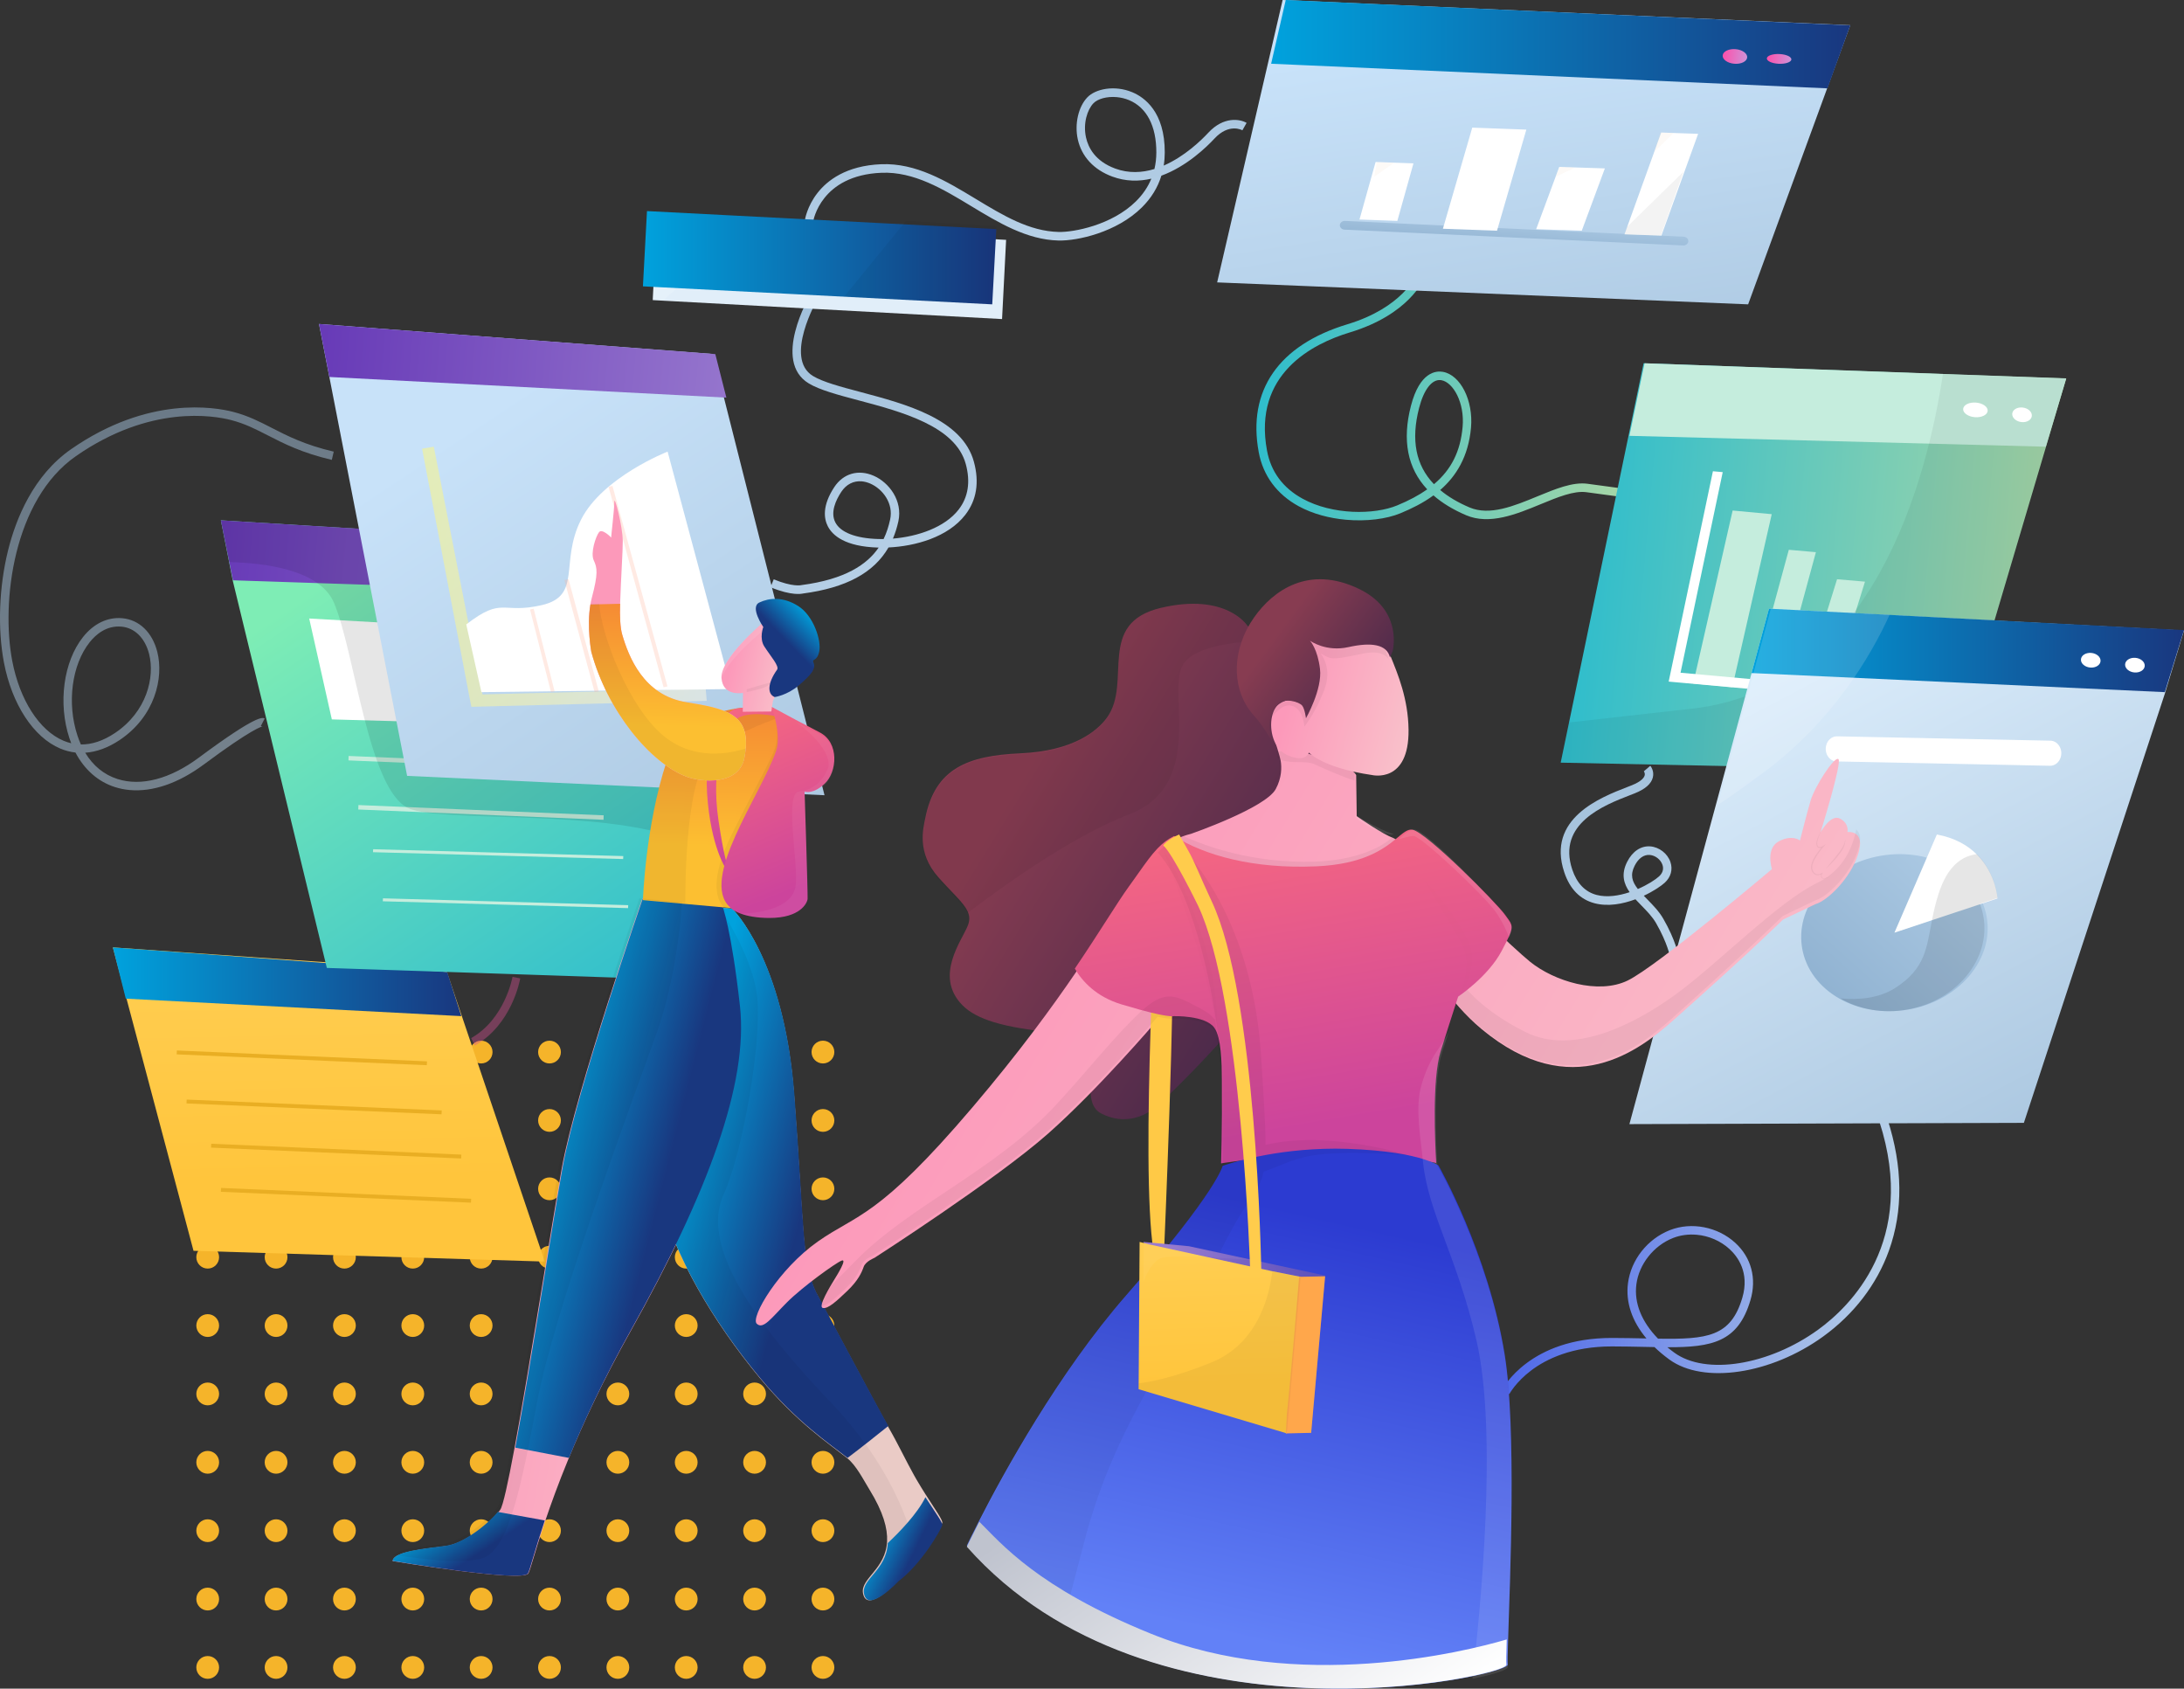 <svg width="445" height="344" viewBox="0 0 445 344" fill="none" xmlns="http://www.w3.org/2000/svg">
<rect x="0" y="0" width="445" height="344" fill="#333333" stroke="none"/>
<circle cx="42.321" cy="214.321" r="2.321" fill="#F5B42A"/>
<circle cx="56.25" cy="214.321" r="2.321" fill="#F5B42A"/>
<circle cx="70.179" cy="214.321" r="2.321" fill="#F5B42A"/>
<circle cx="84.108" cy="214.321" r="2.321" fill="#F5B42A"/>
<circle cx="98.035" cy="214.321" r="2.321" fill="#F5B42A"/>
<circle cx="111.964" cy="214.321" r="2.321" fill="#F5B42A"/>
<circle cx="125.893" cy="214.321" r="2.321" fill="#F5B42A"/>
<circle cx="139.821" cy="214.321" r="2.321" fill="#F5B42A"/>
<circle cx="153.75" cy="214.321" r="2.321" fill="#F5B42A"/>
<circle cx="167.679" cy="214.321" r="2.321" fill="#F5B42A"/>
<circle cx="42.321" cy="228.25" r="2.321" fill="#F5B42A"/>
<circle cx="56.25" cy="228.25" r="2.321" fill="#F5B42A"/>
<circle cx="70.179" cy="228.25" r="2.321" fill="#F5B42A"/>
<circle cx="84.108" cy="228.25" r="2.321" fill="#F5B42A"/>
<circle cx="98.035" cy="228.25" r="2.321" fill="#F5B42A"/>
<circle cx="111.964" cy="228.25" r="2.321" fill="#F5B42A"/>
<circle cx="125.893" cy="228.25" r="2.321" fill="#F5B42A"/>
<circle cx="139.821" cy="228.25" r="2.321" fill="#F5B42A"/>
<circle cx="153.75" cy="228.25" r="2.321" fill="#F5B42A"/>
<circle cx="167.679" cy="228.25" r="2.321" fill="#F5B42A"/>
<circle cx="42.321" cy="242.179" r="2.321" fill="#F5B42A"/>
<circle cx="56.25" cy="242.179" r="2.321" fill="#F5B42A"/>
<circle cx="70.179" cy="242.179" r="2.321" fill="#F5B42A"/>
<circle cx="84.108" cy="242.179" r="2.321" fill="#F5B42A"/>
<circle cx="98.035" cy="242.179" r="2.321" fill="#F5B42A"/>
<circle cx="111.964" cy="242.179" r="2.321" fill="#F5B42A"/>
<circle cx="125.893" cy="242.179" r="2.321" fill="#F5B42A"/>
<circle cx="139.821" cy="242.179" r="2.321" fill="#F5B42A"/>
<circle cx="153.75" cy="242.179" r="2.321" fill="#F5B42A"/>
<circle cx="167.679" cy="242.179" r="2.321" fill="#F5B42A"/>
<circle cx="42.321" cy="256.107" r="2.321" fill="#F5B42A"/>
<circle cx="56.25" cy="256.107" r="2.321" fill="#F5B42A"/>
<circle cx="70.179" cy="256.107" r="2.321" fill="#F5B42A"/>
<circle cx="84.108" cy="256.107" r="2.321" fill="#F5B42A"/>
<circle cx="98.035" cy="256.107" r="2.321" fill="#F5B42A"/>
<circle cx="111.964" cy="256.107" r="2.321" fill="#F5B42A"/>
<circle cx="125.893" cy="256.107" r="2.321" fill="#F5B42A"/>
<circle cx="139.821" cy="256.107" r="2.321" fill="#F5B42A"/>
<circle cx="153.75" cy="256.107" r="2.321" fill="#F5B42A"/>
<circle cx="167.679" cy="256.107" r="2.321" fill="#F5B42A"/>
<circle cx="42.321" cy="270.036" r="2.321" fill="#F5B42A"/>
<circle cx="56.25" cy="270.036" r="2.321" fill="#F5B42A"/>
<circle cx="70.179" cy="270.036" r="2.321" fill="#F5B42A"/>
<circle cx="84.108" cy="270.036" r="2.321" fill="#F5B42A"/>
<circle cx="98.035" cy="270.036" r="2.321" fill="#F5B42A"/>
<circle cx="111.964" cy="270.036" r="2.321" fill="#F5B42A"/>
<circle cx="125.893" cy="270.036" r="2.321" fill="#F5B42A"/>
<circle cx="139.821" cy="270.036" r="2.321" fill="#F5B42A"/>
<circle cx="153.75" cy="270.036" r="2.321" fill="#F5B42A"/>
<circle cx="167.679" cy="270.036" r="2.321" fill="#F5B42A"/>
<circle cx="42.321" cy="283.964" r="2.321" fill="#F5B42A"/>
<circle cx="56.25" cy="283.964" r="2.321" fill="#F5B42A"/>
<circle cx="70.179" cy="283.964" r="2.321" fill="#F5B42A"/>
<circle cx="84.108" cy="283.964" r="2.321" fill="#F5B42A"/>
<circle cx="98.035" cy="283.964" r="2.321" fill="#F5B42A"/>
<circle cx="111.964" cy="283.964" r="2.321" fill="#F5B42A"/>
<circle cx="125.893" cy="283.964" r="2.321" fill="#F5B42A"/>
<circle cx="139.821" cy="283.964" r="2.321" fill="#F5B42A"/>
<circle cx="153.75" cy="283.964" r="2.321" fill="#F5B42A"/>
<circle cx="167.679" cy="283.964" r="2.321" fill="#F5B42A"/>
<circle cx="42.321" cy="297.893" r="2.321" fill="#F5B42A"/>
<circle cx="56.25" cy="297.893" r="2.321" fill="#F5B42A"/>
<circle cx="70.179" cy="297.893" r="2.321" fill="#F5B42A"/>
<circle cx="84.108" cy="297.893" r="2.321" fill="#F5B42A"/>
<circle cx="98.035" cy="297.893" r="2.321" fill="#F5B42A"/>
<circle cx="111.964" cy="297.893" r="2.321" fill="#F5B42A"/>
<circle cx="125.893" cy="297.893" r="2.321" fill="#F5B42A"/>
<circle cx="139.821" cy="297.893" r="2.321" fill="#F5B42A"/>
<circle cx="153.75" cy="297.893" r="2.321" fill="#F5B42A"/>
<circle cx="167.679" cy="297.893" r="2.321" fill="#F5B42A"/>
<circle cx="42.321" cy="311.821" r="2.321" fill="#F5B42A"/>
<circle cx="56.25" cy="311.821" r="2.321" fill="#F5B42A"/>
<circle cx="70.179" cy="311.821" r="2.321" fill="#F5B42A"/>
<circle cx="84.108" cy="311.821" r="2.321" fill="#F5B42A"/>
<circle cx="98.035" cy="311.821" r="2.321" fill="#F5B42A"/>
<circle cx="111.964" cy="311.821" r="2.321" fill="#F5B42A"/>
<circle cx="125.893" cy="311.821" r="2.321" fill="#F5B42A"/>
<circle cx="139.821" cy="311.821" r="2.321" fill="#F5B42A"/>
<circle cx="153.75" cy="311.821" r="2.321" fill="#F5B42A"/>
<circle cx="167.679" cy="311.821" r="2.321" fill="#F5B42A"/>
<circle cx="42.321" cy="325.75" r="2.321" fill="#F5B42A"/>
<circle cx="56.25" cy="325.75" r="2.321" fill="#F5B42A"/>
<circle cx="70.179" cy="325.75" r="2.321" fill="#F5B42A"/>
<circle cx="84.108" cy="325.75" r="2.321" fill="#F5B42A"/>
<circle cx="98.035" cy="325.75" r="2.321" fill="#F5B42A"/>
<circle cx="111.964" cy="325.75" r="2.321" fill="#F5B42A"/>
<circle cx="125.893" cy="325.75" r="2.321" fill="#F5B42A"/>
<circle cx="139.821" cy="325.75" r="2.321" fill="#F5B42A"/>
<circle cx="153.75" cy="325.75" r="2.321" fill="#F5B42A"/>
<circle cx="167.679" cy="325.75" r="2.321" fill="#F5B42A"/>
<circle cx="42.321" cy="339.679" r="2.321" fill="#F5B42A"/>
<circle cx="56.25" cy="339.679" r="2.321" fill="#F5B42A"/>
<circle cx="70.179" cy="339.679" r="2.321" fill="#F5B42A"/>
<circle cx="84.108" cy="339.679" r="2.321" fill="#F5B42A"/>
<circle cx="98.035" cy="339.679" r="2.321" fill="#F5B42A"/>
<circle cx="111.964" cy="339.679" r="2.321" fill="#F5B42A"/>
<circle cx="125.893" cy="339.679" r="2.321" fill="#F5B42A"/>
<circle cx="139.821" cy="339.679" r="2.321" fill="#F5B42A"/>
<circle cx="153.75" cy="339.679" r="2.321" fill="#F5B42A"/>
<circle cx="167.679" cy="339.679" r="2.321" fill="#F5B42A"/>
<path d="M165.698 45.092L164 44.837C164.016 44.724 164.426 42.049 166.569 39.305C168.529 36.796 172.371 33.745 179.547 33.453C186.653 33.165 192.823 36.897 198.791 40.506C204.408 43.903 209.714 47.112 215.726 47.254C218.729 47.325 226.524 45.892 231.457 41.013C232.851 39.634 233.897 38.092 234.59 36.397C232.074 36.982 229.368 36.987 226.617 35.966C222.874 34.578 220.385 31.892 219.608 28.405C218.909 25.267 219.716 21.733 221.57 19.812C223.205 18.119 227.07 17.274 230.71 18.79C233.191 19.823 237.35 22.792 237.325 31.064C237.323 31.98 237.252 32.869 237.113 33.731C241.416 31.862 244.833 28.509 246.201 27.035C249.334 23.659 252.673 24.248 254 25.032L253.144 26.542C253.034 26.48 250.403 25.048 247.451 28.23C245.88 29.923 241.792 33.91 236.638 35.786C235.899 38.202 234.568 40.369 232.655 42.261C227.522 47.338 219.523 49.087 215.687 48.997C209.221 48.844 203.473 45.367 197.912 42.003C192.16 38.524 186.211 34.927 179.616 35.195C167.208 35.699 165.712 44.998 165.698 45.092ZM227.549 19.786C225.524 19.602 223.659 20.14 222.796 21.033C221.556 22.317 220.638 25.129 221.282 28.02C221.738 30.065 223.136 32.819 227.206 34.329C229.966 35.353 232.704 35.194 235.221 34.43C235.475 33.358 235.605 32.233 235.608 31.059C235.624 25.684 233.653 21.9 230.058 20.402C229.234 20.059 228.378 19.862 227.549 19.786Z" fill="url(#paint0_linear)"/>
<path d="M161.864 120.964C160.774 120.864 159.173 120.531 157 119.631L157.649 118.018C161.478 119.603 163.206 119.213 163.223 119.209L163.328 119.188C172.243 118.015 176.688 114.976 179.029 111.551C178.985 111.55 178.941 111.549 178.896 111.548C172.167 111.347 169.62 109.071 168.667 107.196C167.887 105.662 167.484 103.037 169.986 99.236C171.819 96.451 174.891 95.561 178.003 96.913C181.138 98.274 183.971 101.995 183.045 106.209C182.769 107.463 182.401 108.633 181.936 109.722C186.999 109.3 192.511 107.448 195.33 103.803C197.279 101.282 197.768 98.164 196.782 94.535C194.683 86.806 183.718 83.891 174.907 81.549C170.672 80.423 167.014 79.451 164.774 78.097C157.307 73.582 164.792 60.553 165.114 60L166.592 60.888C166.522 61.008 159.649 72.97 165.652 76.6C167.684 77.828 171.233 78.771 175.342 79.863C184.579 82.319 196.075 85.374 198.437 94.072C199.576 98.263 198.985 101.899 196.681 104.879C193.146 109.449 186.467 111.272 181.034 111.527C178.023 116.726 172.348 119.75 163.595 120.91C163.384 120.958 162.821 121.051 161.864 120.964ZM175.606 98.059C173.934 97.906 172.436 98.65 171.413 100.204C170.289 101.912 169.164 104.373 170.192 106.397C171.24 108.459 174.351 109.67 178.946 109.806C179.304 109.816 179.667 109.819 180.035 109.815C180.683 108.48 181.085 107.124 181.369 105.83C182.094 102.533 179.827 99.601 177.328 98.515C176.742 98.261 176.164 98.11 175.606 98.059Z" fill="url(#paint1_linear)"/>
<path d="M274.22 105.878C270.884 105.575 267.481 104.699 264.59 103.115C260.168 100.693 257.361 96.894 256.474 92.129C254.128 79.54 260.547 70.281 274.547 66.056C285.767 62.671 288.569 56.066 288.595 56L290.189 56.648C290.069 56.949 287.115 64.072 275.04 67.716C267.485 69.996 255.246 76.157 258.162 91.81C258.963 96.106 261.401 99.397 265.41 101.593C271.494 104.926 279.99 104.903 284.689 102.957C287.072 101.97 289.101 100.892 290.804 99.69C286.786 95.395 285.668 89.703 287.483 82.678C289.284 75.709 292.63 75.51 293.984 75.746C297.589 76.379 300.218 81.588 299.725 87.12C299.193 93.074 296.663 97.039 293.447 99.826C295.05 101.177 297.034 102.354 299.401 103.366C303.526 105.127 308.464 103.091 313.24 101.121C316.952 99.591 320.46 98.142 323.466 98.551L330 99.434L329.772 101.151L323.239 100.268C320.682 99.921 317.384 101.284 313.89 102.725C309.027 104.731 303.513 107.004 298.731 104.961C296.077 103.827 293.858 102.478 292.076 100.917C289.923 102.494 287.566 103.638 285.342 104.559C282.516 105.73 278.421 106.259 274.22 105.878ZM293.51 77.429C291.735 77.268 290.113 79.371 289.146 83.115C287.465 89.619 288.455 94.753 292.175 98.637C295.751 95.638 297.574 91.895 298.014 86.965C298.454 82.032 296.093 77.875 293.689 77.453C293.629 77.442 293.57 77.435 293.51 77.429Z" fill="url(#paint2_linear)"/>
<path d="M340.309 195C340.304 194.974 339.796 192.162 337.43 188.054C336.672 186.736 335.537 185.579 334.44 184.46C334.032 184.043 333.621 183.624 333.23 183.195C330.651 184.159 327.642 184.728 324.893 184.004C321.942 183.225 319.869 181.106 318.73 177.703C315.059 166.733 326.154 162.432 331.486 160.364C331.84 160.227 332.171 160.099 332.472 159.978C334.516 159.162 334.999 158.37 335.105 157.971C335.23 157.504 334.952 157.138 334.94 157.123L336.255 156C336.342 156.104 337.099 157.056 336.775 158.376C336.457 159.671 335.22 160.758 333.099 161.606C332.793 161.728 332.457 161.858 332.097 161.998C326.897 164.014 317.218 167.767 320.354 177.139C321.295 179.95 322.967 181.69 325.323 182.311C327.428 182.866 329.856 182.484 332.047 181.749C330.836 180.026 330.263 178.078 331.545 175.557C332.632 173.42 334.35 172.277 336.258 172.42C338.072 172.564 339.77 173.87 340.359 175.613C340.872 177.135 340.452 178.669 339.204 179.819C338.5 180.468 336.932 181.542 334.932 182.478C335.161 182.719 335.402 182.967 335.655 183.225C336.828 184.422 338.041 185.66 338.91 187.169C341.45 191.579 341.979 194.577 342 194.702L340.309 195ZM336.175 174.167C336.16 174.166 336.146 174.165 336.132 174.163C334.924 174.073 333.836 174.853 333.069 176.361C332.122 178.222 332.519 179.567 333.723 181.104C335.695 180.25 337.307 179.21 338.053 178.522C338.981 177.666 338.937 176.777 338.736 176.181C338.375 175.111 337.302 174.27 336.175 174.167Z" fill="url(#paint3_linear)"/>
<path d="M307.534 284L306 283.209C306.224 282.772 311.685 272.522 328.477 272.56C330.843 272.565 333.073 272.611 335.041 272.652C335.183 272.655 335.324 272.658 335.464 272.661C332.524 269.155 331.208 265.294 331.706 261.426C332.322 256.641 335.675 252.39 340.247 250.595C344.644 248.869 349.999 249.912 353.573 253.189C356.841 256.186 357.966 260.441 356.661 264.863C354.144 273.392 348.859 274.474 339.726 274.45C340.177 274.824 340.651 275.192 341.146 275.554C347.53 280.211 360.41 278.152 370.468 270.865C376.842 266.248 390.817 252.879 382.946 228.532L384.587 228C387.705 237.644 387.802 246.657 384.873 254.789C382.396 261.668 377.765 267.711 371.481 272.263C360.852 279.963 347.081 282.022 340.129 276.949C339.017 276.138 338.009 275.293 337.107 274.42C336.425 274.408 335.724 274.393 335.005 274.378C332.949 274.336 330.823 274.292 328.473 274.286C320.265 274.268 315.011 276.909 312.049 279.128C308.841 281.532 307.546 283.975 307.534 284ZM345.723 251.539C344.075 251.39 342.409 251.601 340.878 252.203C336.944 253.747 333.946 257.542 333.418 261.647C332.93 265.436 334.48 269.265 337.832 272.706C347.867 272.861 352.664 272.311 355.006 264.374C356.528 259.219 354.031 255.951 352.407 254.462C350.558 252.765 348.161 251.758 345.723 251.539Z" fill="url(#paint4_linear)"/>
<g opacity="0.4">
<path d="M96.742 213L96 211.476C102.874 207.595 104.414 199.085 104.429 199L106 199.314C105.934 199.697 104.295 208.736 96.742 213Z" fill="#DA5093"/>
</g>
<g opacity="0.5">
<path d="M26.424 160.94C25.4 160.848 24.405 160.65 23.442 160.345C20.003 159.255 17.212 156.798 15.373 153.301C14.326 153.184 13.296 152.915 12.291 152.494C6.831 150.205 2.429 143.485 0.801 134.955C-0.512 128.072 -0.197 119.536 1.644 112.12C3.244 105.675 6.772 96.866 14.492 91.501C30.223 80.568 43.775 82.931 47.554 83.916C50.565 84.701 52.895 85.896 55.361 87.162C58.525 88.786 62.111 90.627 68 92.007L67.607 93.683C61.513 92.255 57.827 90.363 54.575 88.694C52.092 87.419 49.948 86.319 47.12 85.582C43.52 84.644 30.602 82.401 15.474 92.915C2.72 101.778 0.205 122.646 2.492 134.632C4.013 142.602 8.022 148.838 12.957 150.906C13.471 151.122 13.99 151.291 14.514 151.414C14.382 151.075 14.258 150.729 14.141 150.376C11.795 143.258 12.936 134.787 16.915 129.775C19.09 127.034 21.93 125.672 24.909 125.94C28.366 126.251 31.036 128.817 32.051 132.804C33.396 138.087 31.566 145.96 24.37 150.762C22.034 152.321 19.669 153.185 17.36 153.342C18.962 156.001 21.201 157.829 23.962 158.704C28.786 160.233 34.66 158.688 40.5 154.352C52.349 145.555 53.498 146.145 53.932 146.368L53.145 147.899C53.349 148.004 53.508 147.985 53.51 147.985C53.319 148.009 51.362 148.432 41.526 155.735C36.359 159.57 31.107 161.361 26.424 160.94ZM24.755 127.655C21.701 127.38 19.538 129.238 18.262 130.845C14.624 135.429 13.601 143.239 15.776 149.837C15.985 150.472 16.22 151.079 16.48 151.656C18.722 151.69 21.043 150.913 23.415 149.33C29.915 144.993 31.583 137.943 30.383 133.228C29.556 129.981 27.452 127.898 24.755 127.655Z" fill="url(#paint5_linear)"/>
</g>
<path d="M204.175 65L164.445 62.844L135.325 61.265L133 61.138L133.825 45L151.666 45.967L180.672 47.541L205 48.862L204.175 65Z" fill="#E1EEF9"/>
<path opacity="0.15" d="M152 45.951L135.366 61L133 60.875L133.84 45L152 45.951Z" fill="white"/>
<path d="M111 257L97.998 256.602L68.17 255.688L39.431 254.807L35.991 241.862L27.107 208.441L25.627 202.877L23 193L90.98 197.735L93.853 206.244L111 257Z" fill="url(#paint6_linear)"/>
<path d="M94 207L25.633 203.441L23 193L91.121 198.006L94 207Z" fill="url(#paint7_linear)"/>
<path d="M377 5.137L372.329 17.896L356.189 62L264.687 58.217L248 57.528L256.901 19.15L258.349 12.909L261.342 0L278.177 0.748L377 5.137Z" fill="url(#paint8_linear)"/>
<path d="M377 5.166L372.355 18L265.813 13.286L259 12.984L261.977 0L278.72 0.752L377 5.166Z" fill="url(#paint9_linear)"/>
<path d="M421 77.112L416.827 91.186L397.312 157L318 155.361L319.693 147.205L328.264 105.906L331.784 88.947L334.886 74L354.416 74.705L395.909 76.205L421 77.112Z" fill="url(#paint10_linear)"/>
<path d="M352.966 140L345 139.254L353.034 104L361 104.745L352.966 140Z" fill="#C5EDDD"/>
<path d="M362.521 140L357 139.514L364.479 112L370 112.486L362.521 140Z" fill="#C5EDDD"/>
<path d="M372.69 142L367 141.51L374.31 118L380 118.49L372.69 142Z" fill="#C5EDDD"/>
<path d="M342.416 137.045L351.013 96.181L349.015 96L340 138.851L340.285 138.877L341.998 139.032L374.82 142L375 139.992L342.416 137.045Z" fill="white"/>
<path d="M421 77.078L416.837 91L332 88.785L335.094 74L421 77.078Z" fill="#C5EDDD"/>
<path opacity="0.06" d="M421 76.91L416.827 91.02L397.312 157L318 155.357L319.693 147.18C326.645 146.377 334.994 145.474 344.852 144.354C381.639 140.175 392.665 97.7 395.909 76L421 76.91Z" fill="black"/>
<path d="M445 128.446L441.089 141.335L412.373 228.743L332 229L333.077 225.031L349.648 163.846L356.818 137.377L360.442 124L384.588 125.27L424.824 127.384L445 128.446Z" fill="url(#paint11_linear)"/>
<path d="M445 128.36L441.097 141L356.888 137.11L360.439 123.995L445 128.36Z" fill="url(#paint12_linear)"/>
<path d="M202.175 62L162.445 59.952L133.325 58.452L131 58.331L131.825 43L149.666 43.919L178.672 45.414L203 46.669L202.175 62Z" fill="url(#paint13_linear)"/>
<path d="M151 200L125.083 199.136L66.595 197.184L59.848 169.418L47.457 118.423L46.682 114.503L45 106L128.184 111.142L130.782 121.257L144.321 173.994L151 200Z" fill="url(#paint14_linear)"/>
<path d="M119 148L67.613 146.553L63 126L110.963 128.712L119 148Z" fill="white"/>
<path fill-rule="evenodd" clip-rule="evenodd" d="M120.969 157L71 154.907L71.031 154L121 156.093L120.969 157Z" fill="#C5EDDD"/>
<path fill-rule="evenodd" clip-rule="evenodd" d="M122.969 167L73 164.907L73.031 164L123 166.093L122.969 167Z" fill="#C5EDDD"/>
<path fill-rule="evenodd" clip-rule="evenodd" d="M126.969 175L76 173.605L76.031 173L127 174.395L126.969 175Z" fill="#C5EDDD"/>
<path fill-rule="evenodd" clip-rule="evenodd" d="M127.969 185L78 183.605L78.031 183L128 184.395L127.969 185Z" fill="#C5EDDD"/>
<path d="M131 121L47.464 118.214L45 106L128.396 111.056L131 121Z" fill="url(#paint15_linear)"/>
<path opacity="0.1" d="M144 174C131.591 163.772 90.45 168.078 83.15 164.606C75.043 160.747 72.325 132.951 68.064 122.826C65.206 116.039 53.852 114.671 46.676 114.503L45 106L127.915 111.143L130.504 121.258L144 174Z" fill="black"/>
<path d="M168 162L137.677 160.592L110.278 159.322L82.95 158.055L79.046 138.036L68.111 81.948L67.101 76.769L65 66L145.255 72.119L147.494 80.965L168 162Z" fill="url(#paint16_linear)"/>
<path d="M148 81L67.114 76.795L65 66L145.748 72.133L148 81Z" fill="url(#paint17_linear)"/>
<path fill-rule="evenodd" clip-rule="evenodd" d="M86.963 217L36 214.787L36.037 214L87 216.213L86.963 217Z" fill="#E9AE23"/>
<path fill-rule="evenodd" clip-rule="evenodd" d="M89.962 227L38 224.787L38.038 224L90 226.213L89.962 227Z" fill="#E9AE23"/>
<path fill-rule="evenodd" clip-rule="evenodd" d="M93.963 236L43 233.787L43.037 233L94 235.213L93.963 236Z" fill="#E9AE23"/>
<path d="M342.942 49.999L273.952 46.783C273.4 46.757 272.972 46.335 273.001 45.845C273.03 45.355 273.506 44.975 274.058 45.001L343.048 48.217C343.6 48.242 344.028 48.664 343.999 49.155C343.97 49.645 343.494 50.025 342.942 49.999Z" fill="url(#paint18_linear)"/>
<path fill-rule="evenodd" clip-rule="evenodd" d="M95.963 245L45 242.787L45.037 242L96 244.213L95.963 245Z" fill="#E9AE23"/>
<path d="M355.996 11.714C355.918 12.534 354.738 13.103 353.36 12.985C351.981 12.867 350.926 12.106 351.004 11.286C351.081 10.466 352.262 9.898 353.64 10.015C355.019 10.133 356.073 10.894 355.996 11.714Z" fill="url(#paint19_linear)"/>
<path d="M364.996 12.143C364.918 12.689 363.738 13.068 362.36 12.99C360.981 12.911 359.926 12.404 360.004 11.858C360.082 11.311 361.262 10.932 362.64 11.01C364.019 11.089 365.074 11.596 364.996 12.143Z" fill="url(#paint20_linear)"/>
<path d="M404.996 83.714C404.918 84.534 403.738 85.103 402.36 84.984C400.981 84.867 399.926 84.106 400.004 83.286C400.081 82.466 401.262 81.897 402.64 82.016C404.019 82.133 405.074 82.894 404.996 83.714Z" fill="white"/>
<path d="M413.997 84.714C413.935 85.534 412.991 86.103 411.888 85.984C410.785 85.867 409.941 85.106 410.003 84.286C410.065 83.466 411.009 82.897 412.112 83.016C413.215 83.133 414.059 83.894 413.997 84.714Z" fill="white"/>
<path d="M427.998 134.654C427.954 135.478 427.023 136.077 425.92 135.992C424.816 135.907 423.957 135.17 424.002 134.346C424.046 133.522 424.977 132.923 426.08 133.008C427.184 133.093 428.043 133.83 427.998 134.654Z" fill="white"/>
<path d="M436.998 135.654C436.954 136.478 436.023 137.077 434.92 136.992C433.816 136.907 432.957 136.17 433.002 135.346C433.046 134.522 433.977 133.923 435.08 134.008C436.184 134.093 437.043 134.83 436.998 135.654Z" fill="white"/>
<path d="M419.914 154.135C419.774 154.695 419.476 155.166 419.083 155.495C418.693 155.824 418.208 156.009 417.695 156L405.095 155.743L404.945 155.741L390.243 155.441L380.204 155.237L374.224 155.115C372.742 155.085 371.683 153.477 372.086 151.865C372.226 151.305 372.524 150.833 372.917 150.505C373.307 150.176 373.792 149.991 374.305 150L382.574 150.169L392.326 150.367L407.174 150.669L407.278 150.67L417.776 150.885C419.258 150.915 420.317 152.523 419.914 154.135Z" fill="white"/>
<path d="M388.845 205.657C383.665 206.561 378.658 205.633 374.746 203.401C370.823 201.163 368.003 197.613 367.215 193.284C367.185 193.109 367.154 192.932 367.133 192.758C365.934 184.296 372.987 176.121 383.153 174.345C383.835 174.225 384.515 174.136 385.188 174.081C387.816 173.859 390.366 174.099 392.714 174.737C394.634 175.257 396.417 176.039 397.999 177.048C400.754 178.801 402.889 181.237 404.047 184.146C404.373 184.966 404.62 185.824 404.783 186.715C406.354 195.362 399.221 203.842 388.845 205.657Z" fill="url(#paint21_linear)"/>
<path d="M407 183.022L403.449 184.201L393.801 187.407L386 190L392.563 174.815L394.642 170C398.408 170.693 401.029 172.285 402.852 174.128C406.708 178.018 407 183.022 407 183.022Z" fill="white"/>
<path opacity="0.5" d="M96.047 143.987L96.329 143.98L96.333 144L96.473 143.977L144 142.761L143.788 140.298L98.304 141.462L88.391 91L86 91.4L95.561 141.529L96.047 143.987Z" fill="url(#paint22_linear)"/>
<path d="M149 140.371L136.028 92C136.028 92 122.782 97.175 118.391 105.861C114 114.548 118.656 121.348 110.425 123.263C102.193 125.179 102.508 121.408 95 127.206L98.092 141L149 140.371Z" fill="white"/>
<g opacity="0.5">
<path opacity="0.5" d="M112.267 141L108 124.169L108.733 124L113 140.831L112.267 141Z" fill="#FFAB91"/>
</g>
<g opacity="0.5">
<path opacity="0.5" d="M121.154 141L115 118.16L115.846 118L122 140.84L121.154 141Z" fill="#FFAB91"/>
</g>
<g opacity="0.5">
<path opacity="0.5" d="M135.204 140L124 99.166L124.796 99L136 139.835L135.204 140Z" fill="#FFAB91"/>
</g>
<path opacity="0.05" d="M202.059 62L172 60.415L184.603 45L203 46.083L202.059 62Z" fill="black"/>
<path d="M288 33.279L286.739 37.774L284.715 45L277 44.721L277.421 43.221L279.673 35.187L280.285 33L284.228 33.143L288 33.279Z" fill="white"/>
<path d="M311 26.406L308.629 34.578L305.022 47L294 46.597L294.386 45.264L298.578 30.826L299.979 26L307.004 26.26L311 26.406Z" fill="white"/>
<path d="M327 34.306L325 39.7L322.291 47L313 46.694L313.378 45.677L316.962 36.01L316.962 36.005L317.705 34L320.735 34.1L320.747 34.101L327 34.306Z" fill="white"/>
<path d="M346 27.264L343.143 35.176L338.517 48L331 47.736L331.548 46.219L337.028 31.023L338.48 27L341.636 27.112L346 27.264Z" fill="white"/>
<path opacity="0.05" d="M343 35L338.428 48L331 47.733L331.541 46.195L343 35Z" fill="black"/>
<path opacity="0.15" d="M341 27.111L337 31L338.26 27L341 27.111Z" fill="#F5E0CD"/>
<path opacity="0.15" d="M321 34.1L317 36L317.001 35.995L317.786 34L320.987 34.1L321 34.1Z" fill="#F5E0CD"/>
<path opacity="0.15" d="M284 33.196L280 36L280.537 33L284 33.196Z" fill="#F5E0CD"/>
<path opacity="0.15" d="M385 125.275C381.057 133.919 373.305 146.958 359.413 157.309C355.704 160.071 352.599 162.266 350 164L357.183 137.428L360.813 124L385 125.275Z" fill="white"/>
<path opacity="0.1" d="M404.129 186.686C405.652 195.346 398.734 203.838 388.673 205.656C383.649 206.562 378.793 205.632 375 203.397C378.677 203.723 382.866 203.395 386.218 201.226C392.334 197.271 392.533 193.129 393.674 187.332C393.982 185.763 394.36 184.073 394.943 182.23C395.673 179.927 396.561 178.236 397.549 177.004C399.136 175.026 400.973 174.233 402.812 174C406.706 177.905 407 182.93 407 182.93L403.415 184.113C403.731 184.934 403.971 185.794 404.129 186.686Z" fill="black"/>
<path d="M128.459 271.231C122.884 281.171 118.781 290.009 115.759 297.367C113.771 302.205 112.252 306.4 111.089 309.845C109.027 315.96 108.09 319.717 107.663 320.513C106.627 322.443 80 318.011 80 318.011C80.028 317.695 80.223 317.418 80.544 317.17C82.279 315.838 87.72 315.394 90.911 314.951C94.442 314.461 99.256 310.818 101.48 308.129C101.644 307.935 101.79 307.746 101.921 307.564C102.485 306.789 103.521 302.029 104.782 295.264C107.927 278.393 112.456 249.047 114.482 237.882C117.319 222.24 130.892 183 130.892 183L147.148 184.471C147.148 184.471 149.019 189.265 150.77 205.032C152.521 220.8 144.195 243.171 128.459 271.231Z" fill="url(#paint23_linear)"/>
<path d="M191.986 310.238C191.725 310.989 189.928 314.347 187.268 317.639C185.994 319.218 184.518 320.782 182.922 322.034C182.922 322.034 176.586 328.916 175.834 324.548C175.316 321.537 180.483 319.681 180.746 313.972C180.869 311.4 179.991 308.047 177.156 303.454C175.937 301.483 174.481 298.528 172.594 297.028C172.592 297.025 172.589 297.024 172.586 297.021C168.855 294.062 162.37 289.793 154.885 280.804C145.247 269.23 137.149 255.41 134.715 244.297C132.282 233.184 136.838 184 136.838 184L149.176 185.113C149.176 185.113 159.704 195.236 161.792 222.946C163.881 250.655 163.319 256.911 166.187 263.19C166.187 263.19 178.622 286.535 180.887 290.514C180.934 290.599 180.978 290.677 181.018 290.744C182.945 294.063 184.61 297.621 186.288 300.614C186.291 300.617 186.291 300.617 186.291 300.617C186.451 300.901 186.609 301.182 186.77 301.454C187.373 302.483 187.965 303.44 188.518 304.318C190.586 307.584 192.163 309.733 191.986 310.238Z" fill="#EACBC6"/>
<path d="M181 290.488C178.55 292.457 175.139 295.166 172.687 297C172.685 296.997 172.682 296.997 172.679 296.994C168.939 294.035 162.438 289.767 154.935 280.78C145.274 269.209 137.157 255.393 134.717 244.282C132.278 233.172 136.845 184 136.845 184L149.212 185.113C149.212 185.113 159.766 195.234 161.859 222.936C163.952 250.638 163.39 256.893 166.264 263.17C166.264 263.17 178.73 286.509 181 290.488Z" fill="url(#paint24_linear)"/>
<path d="M111 309.733C108.944 315.909 108.009 319.704 107.583 320.508C106.551 322.458 80 317.981 80 317.981C80.179 315.954 87.106 315.421 90.879 314.891C94.4 314.396 99.2 310.716 101.418 308L111 309.733Z" fill="url(#paint25_linear)"/>
<path opacity="0.05" d="M187 317.639C185.732 319.218 184.264 320.782 182.676 322.034C182.676 322.034 176.372 328.916 175.624 324.548C175.108 321.537 180.249 319.681 180.511 313.972C180.633 311.4 179.76 308.047 176.938 303.454C175.726 301.483 174.277 298.528 172.4 297.028C172.398 297.025 172.395 297.024 172.392 297.021C168.679 294.062 162.227 289.793 154.78 280.804C145.191 269.23 137.133 255.41 134.712 244.297C132.29 233.184 136.824 184 136.824 184L146.625 184.889C148.644 187.956 153.295 195.636 154.22 202.634C155.409 211.629 151.351 234.769 147.46 243.303C143.569 251.837 149.25 264.679 169.021 285.392C181.355 298.313 185.571 310.386 187 317.639Z" fill="black"/>
<path d="M128.566 270.949C125.774 275.934 123.35 280.644 121.251 285.024C121.226 285.079 121.212 285.109 121.212 285.109C119.154 289.401 117.411 293.38 115.926 297C112.704 296.391 108.436 295.578 105 294.904C108.131 278.087 112.638 248.835 114.654 237.706C117.478 222.114 130.987 183 130.987 183L147.166 184.466C147.166 184.466 149.028 189.245 150.771 204.962C152.514 220.679 144.227 242.978 128.566 270.949Z" fill="url(#paint26_linear)"/>
<path d="M191.987 310.734C191.606 311.811 187.895 318.424 183.035 322.159C183.035 322.159 176.778 328.825 176.036 324.594C175.524 321.678 180.626 319.88 180.887 314.35C183.144 312.234 186.906 308.405 188.561 305C190.604 308.163 192.161 310.244 191.987 310.734Z" fill="url(#paint27_linear)"/>
<path d="M155.291 163.809C146.66 177.338 149.111 185 149.111 185L131 183.365C131 183.365 131.501 168.244 135.81 155.183C138.224 147.866 144.606 145.217 149.849 144.362C149.861 144.36 149.872 144.356 149.887 144.357C149.942 144.347 149.999 144.338 150.055 144.329C150.063 144.327 150.072 144.328 150.08 144.326C150.355 144.285 150.624 144.246 150.889 144.215C154.527 143.765 157.397 144.139 157.614 144.273C157.632 144.286 157.659 144.303 157.691 144.331C157.928 144.522 158.489 145.102 158.997 146.118C159.058 146.238 159.118 146.363 159.172 146.494C160.403 149.278 161.037 154.801 155.291 163.809Z" fill="url(#paint28_linear)"/>
<path opacity="0.05" d="M159 146.111C155.703 147.206 148.621 149.884 144.633 153.801C139.313 159.027 139.645 183.873 139.645 183.873C139.645 183.873 139.583 183.918 139.476 184L131 183.238C131 183.238 131.501 168.165 135.81 155.146C138.224 147.853 144.607 145.213 149.851 144.361C149.862 144.359 149.874 144.354 149.888 144.356C149.943 144.346 150.001 144.337 150.056 144.328C150.065 144.326 150.074 144.327 150.082 144.325C150.357 144.284 150.626 144.245 150.891 144.215C154.529 143.766 157.4 144.139 157.616 144.272C157.635 144.285 157.662 144.302 157.694 144.33C157.931 144.52 158.492 145.098 159 146.111Z" fill="black"/>
<path opacity="0.05" d="M155.164 163.553C146.3 177.246 148.817 185 148.817 185L147.634 184.895C147.634 184.895 143.082 182.028 149.173 169.826C155.264 157.624 157.638 154.07 158.164 151.51C158.69 148.951 158.08 146 158.08 146C158.08 146 158.474 146.009 159.149 146.029C160.413 148.846 161.065 154.436 155.164 163.553Z" fill="black"/>
<path d="M146.375 166.978C147.499 174.634 148.165 176.022 148.165 176.022L147.926 177C147.926 177 144.784 172.482 144.076 161.681C143.386 151.176 147.567 144.907 149.975 144.357C149.986 144.356 149.997 144.351 150.011 144.352C150.064 144.343 150.12 144.334 150.174 144.325C150.182 144.323 150.19 144.324 150.199 144.321C150.439 144.298 150.702 144.26 150.983 144.213C154.51 143.768 157.293 144.137 157.502 144.269C157.521 144.282 157.547 144.299 157.578 144.327L158 145.906C158 145.906 152.764 144.682 150.122 146.416C147.48 148.151 144.819 156.382 146.375 166.978Z" fill="url(#paint29_linear)"/>
<path d="M151.683 154.359C150.608 160.101 142.834 159.318 139.93 158.241C132.512 155.488 123.71 144.774 120.483 132.796C120.483 132.796 119.531 127.694 120.3 123.136C120.379 122.653 120.478 122.175 120.602 121.71C121.884 116.864 121.703 115.679 120.981 114.152C120.259 112.625 121.414 109.227 122.056 108.411C122.683 107.615 124.478 109.425 124.524 109.511C124.503 109.328 125.165 103.878 125.164 102.272C125.162 100.576 126.866 107.247 126.894 110.17C126.912 112.143 126.523 117.735 126.352 122.993C126.272 125.526 126.356 127.823 126.783 129.288C128.099 133.79 131.116 141.66 139.839 143.047C148.561 144.435 153.311 145.672 151.683 154.359Z" fill="url(#paint30_linear)"/>
<path d="M151.947 152.475C151.896 153.063 151.806 153.688 151.682 154.36C150.607 160.101 142.833 159.318 139.929 158.241C132.511 155.488 123.71 144.777 120.483 132.801C120.483 132.801 119.531 127.7 120.3 123.143C120.843 123.132 121.446 123.12 122.083 123.103C123.421 123.072 124.914 123.037 126.352 123C126.272 125.533 126.355 127.83 126.783 129.294C128.099 133.794 131.116 141.663 139.838 143.051C147.885 144.332 152.553 145.486 151.947 152.475Z" fill="url(#paint31_linear)"/>
<path d="M159.96 133.057C159.415 139.225 157.503 142.751 157.503 142.751L157.164 144.941L151.34 145L151.381 141.744L151.389 141.155C151.389 141.155 151.333 141.165 151.236 141.177L151.227 141.179C150.473 141.279 147.33 141.491 147.021 138.265C147.012 138.208 147.008 138.148 147.005 138.089C146.765 134.217 155.259 127 155.259 127C155.259 127 156.034 126.982 156.956 127.315C158.437 127.842 160.296 129.259 159.96 133.057Z" fill="url(#paint32_linear)"/>
<path d="M168.064 159.615C165.771 161.791 164.193 161.341 163.964 161.26C163.945 161.252 163.936 161.249 163.936 161.249C163.936 161.249 164.623 182.258 164.546 183.112C164.47 183.966 163.062 186.994 156.804 187C154.053 187.003 152.165 186.585 150.912 186.115C149.313 185.517 148.748 184.834 148.748 184.834C142.433 179.096 155.024 161.983 158.132 152.974C158.808 151.013 158.377 148.253 157.907 146.314C157.907 146.311 157.904 146.311 157.905 146.308C157.586 144.997 157.249 144.059 157.229 144C157.326 144.052 159.47 145.216 162.044 146.586C162.044 146.586 162.052 146.59 162.066 146.6C163.676 147.457 165.456 148.394 167.003 149.188C171.083 151.28 170.55 157.258 168.064 159.615Z" fill="url(#paint33_linear)"/>
<path opacity="0.1" d="M157 127.308C154.399 129.274 148.98 133.722 147.022 138C147.012 137.944 147.008 137.886 147.005 137.828C146.764 134.048 155.295 127 155.295 127C155.295 127 156.074 126.983 157 127.308Z" fill="white"/>
<path opacity="0.05" d="M133.661 210.815C127.929 226.717 112.774 267.693 109.452 285.54C106.129 303.388 103.706 314.403 99.162 317.066C96.069 318.875 86.074 317.665 80 316.704C81.732 315.377 87.165 314.935 90.351 314.493C93.876 314.005 98.683 310.375 100.904 307.695C101.067 307.502 101.213 307.314 101.344 307.132C101.907 306.359 102.941 301.616 104.2 294.874C107.341 278.062 111.863 248.818 113.885 237.691C116.718 222.104 130.27 183 130.27 183L139 183.788C138.447 190.793 137.069 201.355 133.661 210.815Z" fill="black"/>
<path opacity="0.05" d="M162.851 161.23C159.785 161.529 162.605 175.08 162.143 180.232C161.62 186.066 151.292 186.122 151 186.124C152.247 186.589 154.126 187.003 156.865 187C163.094 186.994 164.496 183.996 164.572 183.15C164.647 182.305 163.964 161.504 163.964 161.504C163.964 161.504 163.972 161.507 163.992 161.515C164.219 161.595 165.79 162.041 168.073 159.886C170.548 157.552 171.078 151.634 167.017 149.563C165.476 148.776 163.705 147.849 162.102 147C162.52 147.293 169.203 152.025 168.836 156.119C168.836 156.119 167.558 160.771 162.851 161.23Z" fill="white"/>
<path opacity="0.05" d="M152 152.456C151.948 153.046 151.859 153.673 151.734 154.347C150.657 160.104 142.87 159.319 139.962 158.239C132.532 155.478 123.716 144.736 120.484 132.726C120.484 132.726 119.53 127.61 120.3 123.04C120.844 123.029 121.448 123.017 122.087 123C122.571 129.691 128.272 144.363 135.393 150.059C141.535 154.97 148.708 153.529 152 152.456Z" fill="black"/>
<path d="M157.844 142C157.844 142 160.351 141.668 162.732 139.638C165.113 137.607 166.328 136.313 165.755 134.995C165.355 134.072 166.45 134.918 166.92 132.712C167.39 130.506 165.772 125.437 162.643 123.463C159.514 121.488 156.734 121.795 154.725 122.735C152.715 123.675 155.523 127.729 155.523 127.729C155.523 127.729 154.658 130.013 155.725 131.683C156.968 133.627 158.842 135.712 158.336 136.422C156.364 139.184 156.32 141.399 157.844 142Z" fill="url(#paint34_linear)"/>
<path opacity="0.05" d="M157 139C157 139 156.949 139.57 155.763 140.037C154.876 140.388 153.021 140.809 152.142 141L152.151 140.429C152.151 140.429 152.095 140.438 152 140.45L157 139Z" fill="black"/>
<path d="M270.171 176.606C266.004 197.243 239.867 221.312 236.695 224.478C233.523 227.644 229.049 229.256 224.362 226.823C219.676 224.39 224.585 214.767 221.07 212.151C218.49 210.232 209.356 210.357 202.38 208.196C199.848 207.411 197.603 206.327 196.055 204.733C190.247 198.75 196.095 191.51 197.237 188.45C197.629 187.401 197.565 186.513 197.128 185.596C196.3 183.843 194.115 181.991 191.191 178.707C186.736 173.707 188.116 168.753 188.525 166.679C190.527 156.528 197.179 153.941 207.9 153.464C218.621 152.988 223.58 148.944 225.588 146.136C230.708 138.976 223.28 126.952 236.549 123.829C249.817 120.705 254.117 127.416 254.117 127.416C255.038 128.252 256.023 129.292 257.038 130.51C259.567 133.538 262.29 137.672 264.649 142.516C269.337 152.123 272.61 164.518 270.171 176.606Z" fill="url(#paint35_linear)"/>
<path d="M378.604 174.017C376.998 179.059 372.273 183.533 369.91 184.184L363.287 187.334C363.287 187.334 357.237 193.348 341.144 207.672C334.028 214.005 320.201 224.857 301.88 209.64C300.201 208.244 298.666 206.703 297.336 205.215C296.988 204.826 296.654 204.439 296.337 204.062C293.647 200.878 292.005 198.209 292.005 198.209L250.175 204.861L236.466 207.042C236.466 207.042 236.417 207.098 236.327 207.206C234.949 208.822 223.553 222.085 213.573 230.915C202.929 240.33 178.158 256.254 178.158 256.254C178.158 256.254 176.366 256.957 175.977 258.075C175.588 259.192 174.863 260.856 172.656 262.962C170.45 265.069 168.67 266.718 167.638 266.441C167.134 266.306 167.52 265.191 168.126 263.961C168.76 262.675 169.634 261.261 169.978 260.704C170.652 259.612 172.676 256.337 171.481 256.806C170.287 257.274 163.51 262.139 160.343 265.312C157.176 268.485 155.516 270.929 154.19 269.657C152.863 268.385 158.648 258.532 166.645 252.913C174.642 247.293 178.878 248.251 198.213 225.499C207.619 214.431 214.333 205.235 219.315 197.93C224.576 190.217 227.909 184.616 230.44 181.144C230.687 180.806 230.924 180.476 231.154 180.157C231.385 179.837 231.605 179.529 231.82 179.228C231.823 179.226 231.823 179.226 231.823 179.223C232.037 178.925 232.242 178.632 232.446 178.351C232.825 177.817 233.185 177.314 233.533 176.838C234.48 175.537 235.324 174.446 236.199 173.528C236.25 173.472 236.304 173.417 236.361 173.364C237.335 172.368 238.36 171.582 239.617 170.957C239.626 170.952 239.632 170.95 239.641 170.945C240.063 170.738 240.513 170.545 240.995 170.372C241.52 170.18 242.083 170.009 242.693 169.857C242.693 169.857 257.861 164.594 259.936 160.747C261.187 158.428 261.162 156.308 260.949 154.992C260.805 154.123 259.809 151 259.809 151C259.809 151 264.086 153.053 269.725 154.424C275.364 155.796 276.327 157.9 276.327 157.9L276.337 158.751L276.427 165.343L276.435 166.084L276.439 166.266C276.439 166.266 276.458 166.279 276.493 166.302C277.049 166.692 281.721 169.945 283.822 170.676C283.914 170.707 284.032 170.77 284.182 170.867C284.209 170.883 284.239 170.903 284.272 170.924C284.495 171.071 284.773 171.274 285.099 171.531C286.337 172.504 288.271 174.22 290.553 176.306C295.85 181.154 303.029 188.027 307.779 192.396C309.511 193.99 310.922 195.249 311.801 195.956C316.637 199.849 325.603 202.672 331.628 199.757C337.653 196.841 361.043 177.048 361.043 177.048C361.043 177.048 359.689 172.892 362.415 171.408C365.142 169.925 366.754 171.222 366.754 171.222C366.754 171.222 368.1 165.869 368.929 163.062C369.757 160.255 373.779 153.99 374.585 154.639C375.38 155.278 371.057 169.192 370.939 169.573C371.053 169.367 373.065 165.762 374.934 166.772C376.857 167.809 376.417 169.499 376.417 169.499C376.417 169.499 377.441 169.357 378.199 169.93C378.901 170.46 379.375 171.597 378.604 174.017Z" fill="url(#paint36_linear)"/>
<path d="M235.95 173.061C235.967 177.131 232.242 237.371 235.045 255L237.195 254.617C237.195 254.617 239.505 202.092 238.899 186.674C238.293 171.255 238.304 171 238.304 171C238.304 171 236.886 171.701 235.95 173.061Z" fill="#FFC946"/>
<path opacity="0.05" d="M276 159C274.057 158.481 269.554 156.501 267.815 155.677C266.005 154.818 262.585 155.802 260.376 154.501C260.23 153.631 260 153.109 260 153.109C260 153.109 263.563 152.559 269.291 153.933C275.02 155.306 275.998 157.413 275.998 157.413L276 159Z" fill="black"/>
<path opacity="0.05" d="M378.602 173.135C376.99 178.236 372.246 182.762 369.873 183.421L363.223 186.608C363.223 186.608 357.149 192.692 340.99 207.184C333.845 213.591 319.962 224.57 301.566 209.175C299.881 207.763 298.339 206.204 297.004 204.698C296.654 204.305 296.319 203.913 296 203.531L298.535 201.12C298.535 201.12 302.08 205.934 310.915 210.288C320.336 214.932 332.435 209.033 341.091 202.821C349.746 196.609 362.177 183.744 370.339 179.82C375.859 177.166 377.63 172.039 378.196 169C378.9 169.536 379.376 170.687 378.602 173.135Z" fill="black"/>
<path opacity="0.05" d="M240.772 135.938C238.203 142.073 245.242 160.071 230.007 165.93C217.684 170.669 202.712 181.796 197.123 186C196.295 184.235 194.112 182.371 191.189 179.066C186.737 174.034 188.116 169.048 188.525 166.961C190.526 156.744 197.174 154.14 207.889 153.661C218.604 153.181 223.56 149.111 225.567 146.286C230.684 139.079 223.261 126.978 236.522 123.834C249.783 120.69 254.081 127.445 254.081 127.445C255 128.286 255.985 129.333 257 130.559C251.569 130.746 242.545 131.708 240.772 135.938Z" fill="black"/>
<path opacity="0.05" d="M290 176.014C280.581 179.234 259.883 182.578 245.958 180.19C238.761 178.955 234.964 177.663 233 176.552C233.947 175.234 234.791 174.129 235.665 173.198C235.716 173.141 235.77 173.085 235.827 173.032C236.801 172.023 237.825 171.225 239.082 170.593C239.091 170.588 239.097 170.585 239.106 170.58C239.528 170.371 239.978 170.175 240.46 170C244.329 171.842 253.288 175.459 265.667 175.564C276.946 175.658 282.108 172.021 283.721 170.559C283.944 170.708 284.223 170.914 284.548 171.174C285.785 172.16 287.719 173.899 290 176.014Z" fill="black"/>
<path d="M307.484 190.709C307.344 191.025 307.175 191.379 306.975 191.781C306.7 192.333 306.361 192.977 305.961 193.737C303.201 198.965 297.107 203.027 297.107 203.027C297.107 203.027 296.919 203.595 296.59 204.609C296.215 205.76 295.657 207.485 294.987 209.596C294.544 210.992 294.052 212.556 293.526 214.235C293.306 214.939 293.123 215.759 292.977 216.662C291.758 223.985 292.63 236.756 292.64 236.93L292.637 236.93C292.582 236.91 292.057 236.721 289.792 236.453C287.521 236.181 283.498 235.825 276.441 235.466C269.327 235.105 262.559 235.464 257.503 235.923C252.378 236.393 249.006 236.964 248.805 236.998C248.799 237 248.796 237 248.796 237C248.796 237 249.048 229.382 248.962 220.725C248.958 220.479 248.958 220.223 248.957 219.954C248.93 216.475 248.875 211.352 247.402 209.339C245.55 206.813 239.157 207.006 239.157 207.006C239.157 207.006 238.679 207.194 235.918 206.601C234.996 206.402 233.821 206.117 232.325 205.71C231.225 205.409 229.954 205.043 228.484 204.599C223.306 203.028 220.489 199.867 219 197.319C224.232 189.601 227.547 183.997 230.064 180.522C230.309 180.184 230.545 179.854 230.774 179.534C231.003 179.215 231.223 178.906 231.436 178.605C231.439 178.603 231.439 178.603 231.439 178.6C231.652 178.299 231.859 178.009 232.059 177.727C233.469 175.733 234.601 174.157 235.791 172.901C235.842 172.845 235.896 172.79 235.952 172.737C236.921 171.741 237.939 170.954 239.19 170.329C239.199 170.324 239.205 170.321 239.214 170.317C245.437 174.236 255.294 177.057 268.248 176.483C277.678 176.065 281.878 172.994 284.402 170.919C284.408 170.914 284.414 170.908 284.42 170.903C285.89 169.695 286.789 168.828 287.826 169.029C290.643 169.572 304.841 183.832 306.626 186.301C307.962 188.149 308.472 188.469 307.484 190.709Z" fill="url(#paint37_linear)"/>
<path d="M307.222 339.099C307.291 339.544 304.679 340.492 300.146 341.439C284.609 344.677 246.507 347.874 216.446 330.64C209.388 326.596 202.773 321.424 197 314.862C197 314.862 197.898 312.937 199.545 309.717C204.372 300.28 215.624 279.716 229.486 263.85C248.079 242.57 249.111 237.5 249.111 237.5C249.111 237.5 249.114 237.5 249.12 237.498C249.299 237.431 252.59 236.254 257.913 235.284C262.259 234.492 267.964 233.837 274.435 234.036C282.594 234.29 287.458 235.317 290.166 236.177C292.215 236.826 293.027 237.38 293.097 237.43L293.1 237.43C293.103 237.433 293.103 237.433 293.103 237.433C293.103 237.433 303.281 255.271 306.593 275.935C308.996 290.924 307.678 321.576 307.286 333.896C307.193 336.779 307.153 338.657 307.222 339.099Z" fill="url(#paint38_linear)"/>
<path opacity="0.05" d="M287 235.361C287 235.361 273.613 234.154 266.598 235.536C263.173 236.211 260.314 237.738 257.472 238.688C256.495 243.366 253.628 244.247 247.744 256.86C237.434 278.955 226.907 290.669 220.716 314.862C218.894 321.976 217.493 327.188 216.422 331C209.372 326.942 202.766 321.753 197 315.169C197 315.169 197.897 313.238 199.542 310.008C204.363 300.539 215.601 279.907 229.445 263.988C248.015 242.638 249.046 237.551 249.046 237.551C249.046 237.551 249.298 229.947 249.212 221.305C249.184 218.352 249.222 213.682 248.226 211.054C247.438 204.993 244.054 182.749 235.906 173.682C236.961 172.554 238.053 171.68 239.42 171C244.705 176.329 255.34 190.021 256.948 215.095C257.513 223.904 257.857 229.444 257.87 233.224C270.813 230.16 287 235.361 287 235.361Z" fill="black"/>
<path d="M279.582 157.89C269.423 156.417 266.692 153.306 266.692 153.306C266.692 153.306 266.071 155.552 262.228 153.792C259.491 152.539 258.583 148.722 259.171 145.988C259.406 144.881 259.888 143.952 260.594 143.442C263.042 141.677 265.183 143.285 265.183 143.285C265.183 143.285 263.345 135.185 263.935 131.836C264.525 128.488 265.194 127.414 267.874 126.236C270.554 125.058 279.374 128.679 279.374 128.679C280.55 129.271 282.258 131.019 283.349 133.71C284.793 137.271 286.919 142.324 286.998 148.632C287.137 159.698 279.582 157.89 279.582 157.89Z" fill="url(#paint39_linear)"/>
<path opacity="0.05" d="M283 134.396C283 134.396 282.06 132.304 278.056 133.083C274.052 133.862 271.746 134.509 270.402 133.813C269.058 133.117 269.058 133.117 269.058 133.117C269.058 133.117 271.621 135.93 269.8 140.634C267.979 145.337 265.777 148 265.777 148C265.777 148 265.545 144.254 263.061 143.74C261.587 143.435 260.235 144.741 259 146.213C259.231 145.094 259.704 144.154 260.399 143.639C262.806 141.855 264.911 143.48 264.911 143.48C264.911 143.48 263.104 135.293 263.684 131.908C264.264 128.523 264.922 127.438 267.557 126.247C270.191 125.056 280.283 128.56 280.283 128.56C281.438 129.159 281.927 131.676 283 134.396Z" fill="black"/>
<path d="M270 259.853L267.145 291.891L261.994 292L261.089 290.784L235.707 256.772L233 253.146L233 253L242.258 253.872L255.263 256.677L270 259.853Z" fill="url(#paint40_linear)"/>
<path d="M242.104 173.282C243.42 175.55 244.443 178.42 246.909 183.658C255.995 202.964 256.934 256.653 257 258.932L254.737 259C254.721 258.447 253.026 203.441 244.146 184.573C244.146 184.573 238.992 173.958 237 172.201C237 172.201 238.013 170.891 240.264 170L242.104 173.282Z" fill="#FFCC4C"/>
<path d="M265 260.107L262.196 292L232 283.006L232.008 281.798L232.147 260.962L232.2 253.153L232.201 253.037L232.202 253L232.424 253.057L234.13 253.495L246.13 256.111L259.214 258.964L265 260.107Z" fill="url(#paint41_linear)"/>
<path d="M283.791 132.505C283.78 132.566 283.771 132.609 283.763 132.635C283.758 132.655 283.218 133.94 283.218 133.94C282.601 131.236 279.374 130.788 274.74 131.827C270.213 132.84 267.049 130.616 266.908 130.512C266.999 130.611 268.48 132.255 268.956 136.288C269.447 140.452 266.097 146.317 266.097 146.317C266.097 146.317 265.855 144.4 265.327 143.745C264.686 142.95 261.634 142.091 260.384 143.431C257.747 146.259 258.664 149.822 259.818 152C258.683 150.226 257.237 147.688 255.495 145.77C255.365 145.628 255.239 145.481 255.118 145.338C254.979 145.169 254.846 145 254.719 144.83C250.845 139.668 251.107 132.048 255.528 125.771C259.416 120.251 266.684 115.045 276.906 119.969C285.258 123.991 284.046 131.332 283.791 132.505Z" fill="url(#paint42_linear)"/>
<path d="M270 260.013L267.155 291.891L262 292L262.203 288.127C263.16 279.132 264.703 260.109 264.703 260.109L269.858 260L270 260.013Z" fill="#FFA74B"/>
<path d="M197 315.102C197 315.102 197.896 313.193 199.539 310C204.044 314.45 211.37 323.434 234.534 332.819C264.388 344.915 298.426 336.517 307 333.979C306.907 336.838 306.867 338.701 306.936 339.14C307.3 341.448 234.453 357.42 197 315.102Z" fill="url(#paint43_linear)"/>
<g opacity="0.05">
<path opacity="0.05" d="M297.454 203C297.803 201.896 298.11 200.797 298.335 199.69C298.56 198.585 298.714 197.475 298.725 196.394C298.724 196.124 298.734 195.854 298.704 195.592L298.677 195.197C298.669 195.065 298.638 194.94 298.621 194.812L298.561 194.43L298.464 194.065C298.431 193.944 298.406 193.822 298.367 193.702L298.227 193.346C297.847 192.394 297.329 191.419 296.785 190.475C295.703 188.571 294.534 186.691 293.38 184.797C292.228 182.898 291.075 180.992 290 179C291.574 180.539 292.999 182.229 294.354 183.985C295.702 185.748 296.975 187.584 298.099 189.566C298.66 190.559 299.189 191.578 299.591 192.751L299.736 193.196C299.777 193.348 299.804 193.508 299.837 193.664C299.868 193.821 299.903 193.978 299.928 194.135L299.968 194.609C299.979 194.766 300.001 194.924 300 195.08L299.995 195.548C299.999 195.86 299.961 196.166 299.932 196.471C299.793 197.689 299.476 198.847 299.052 199.939C298.612 201.023 298.105 202.067 297.454 203Z" fill="black"/>
</g>
<g opacity="0.1">
<path opacity="0.1" d="M237 173C238.696 175.752 240.155 178.649 241.473 181.611C242.782 184.579 243.941 187.621 244.92 190.728C245.91 193.827 246.71 197.013 247.249 200.237C247.784 203.462 248.085 206.736 247.979 210C247.411 206.791 246.771 203.634 246.002 200.512C245.24 197.387 244.354 194.313 243.38 191.25C242.416 188.186 241.376 185.146 240.298 182.113C239.223 179.078 238.094 176.06 237 173Z" fill="black"/>
</g>
<path opacity="0.05" d="M249 220.371C248.973 216.916 248.918 211.829 247.437 209.83C245.576 207.322 239.15 207.514 239.15 207.514C239.15 207.514 238.669 207.7 235.894 207.112C234.516 208.718 223.125 221.896 213.149 230.67C202.509 240.025 177.748 255.847 177.748 255.847C177.748 255.847 175.957 256.546 175.568 257.657C175.18 258.767 174.454 260.42 172.248 262.513C170.043 264.606 168.264 266.245 167.232 265.97C166.729 265.836 167.114 264.728 167.72 263.505C169.273 261.972 171.409 259.827 174.347 256.832C185.452 245.514 202.794 238.476 215.247 224.988C221.57 218.139 227.178 211.004 232.282 206.227C237.229 201.597 239.367 202.695 243.563 204.903C245.22 205.775 246.684 206.505 247.617 207.842" fill="black"/>
<path opacity="0.05" d="M373 178.626C372.771 178.653 372.561 178.762 372.339 178.829C372.12 178.902 371.897 178.974 371.658 178.996C371.54 179.003 371.412 179.008 371.291 178.941C371.168 178.865 371.106 178.752 371.063 178.63C370.987 178.378 371.049 178.121 371.166 177.898L371.277 178.006C370.98 178.195 370.64 178.309 370.277 178.294C370.097 178.281 369.918 178.226 369.759 178.134C369.683 178.086 369.61 178.029 369.542 177.969C369.484 177.901 369.416 177.838 369.367 177.764C369.32 177.689 369.267 177.616 369.226 177.539L369.114 177.301C369.048 177.134 369.006 176.951 369.001 176.773C368.988 176.414 369.07 176.07 369.178 175.744C369.404 175.093 369.748 174.503 370.129 173.947C370.513 173.391 370.928 172.864 371.381 172.361L371.523 172.535C371.329 172.645 371.13 172.726 370.904 172.756C370.791 172.764 370.673 172.767 370.556 172.725C370.441 172.686 370.333 172.609 370.266 172.509C370.129 172.31 370.098 172.084 370.093 171.867C370.101 171.651 370.131 171.439 370.187 171.237C370.291 170.83 370.455 170.446 370.637 170.075C370.821 169.705 371.022 169.344 371.249 169C370.864 169.725 370.512 170.48 370.33 171.271C370.282 171.468 370.263 171.669 370.262 171.864C370.271 172.056 370.315 172.256 370.419 172.392C370.519 172.534 370.697 172.567 370.877 172.542C371.056 172.511 371.245 172.437 371.405 172.342L372.027 171.969L371.547 172.515C371.111 173.01 370.703 173.539 370.335 174.088C369.972 174.64 369.635 175.214 369.411 175.826C369.305 176.132 369.228 176.451 369.236 176.764C369.238 176.921 369.272 177.07 369.326 177.214L369.425 177.432C369.461 177.502 369.507 177.565 369.547 177.632C369.722 177.891 369.987 178.068 370.293 178.099C370.596 178.126 370.921 178.033 371.19 177.874L371.452 177.719L371.3 177.982C371.197 178.161 371.134 178.392 371.19 178.592C371.217 178.689 371.273 178.794 371.348 178.842C371.429 178.896 371.544 178.904 371.654 178.903C371.877 178.896 372.103 178.839 372.325 178.779C372.547 178.724 372.768 178.636 373 178.626Z" fill="black"/>
<path opacity="0.05" d="M372 177L373.814 174.789C374.117 174.423 374.409 174.049 374.694 173.673C374.976 173.296 375.253 172.913 375.472 172.51L375.478 172.5L375.479 172.498C375.547 172.398 375.608 172.273 375.66 172.153C375.714 172.032 375.755 171.906 375.8 171.78C375.887 171.526 375.945 171.265 376 171C376.002 171.27 375.971 171.539 375.922 171.807C375.899 171.942 375.861 172.074 375.818 172.205C375.772 172.337 375.726 172.463 375.651 172.596L375.658 172.585C375.469 173.028 375.2 173.428 374.922 173.817C374.642 174.206 374.341 174.579 374.029 174.943C373.714 175.306 373.389 175.66 373.049 176.002C372.715 176.347 372.365 176.681 372 177Z" fill="black"/>
<path opacity="0.1" d="M307.21 339.646C307.28 340.094 304.626 341.047 300.021 342C301.629 328.259 305.211 291.998 300.853 273.137C296.889 255.989 291.083 247.227 289.96 236.882C289.931 236.623 289.905 236.361 289.883 236.099C289.572 232.455 288.327 226.14 289.481 221.622C291.196 214.909 294.149 212.917 295.255 210C294.804 211.397 294.302 212.963 293.767 214.644C293.542 215.348 293.356 216.169 293.207 217.073C291.964 224.403 292.853 237.186 292.864 237.36C292.866 237.363 292.866 237.363 292.866 237.363C292.866 237.363 303.206 255.309 306.571 276.099C309.012 291.178 307.673 322.017 307.275 334.411C307.18 337.312 307.139 339.201 307.21 339.646Z" fill="white"/>
<path opacity="0.1" d="M307.497 191C307.099 189.916 306.209 187.796 304.645 185.612C302.401 182.479 289.749 170.477 288.087 170.321C287.333 170.25 286.187 170.685 285 170.945C285.006 170.939 285.012 170.934 285.018 170.929C286.45 169.705 287.327 168.826 288.337 169.029C291.083 169.58 304.921 184.031 306.661 186.533C307.963 188.405 308.46 188.73 307.497 191Z" fill="white"/>
<path opacity="0.1" d="M284 169.98C281.835 170.264 276.832 167.41 276.323 166.625C276.171 166.39 276.068 166.181 276 166C276.578 166.34 281.439 169.177 283.625 169.814C283.721 169.841 283.844 169.896 284 169.98Z" fill="white"/>
<path opacity="0.05" d="M265 260.142L262.199 292L232 283.016L232.008 281.809C234.593 281.492 239.356 280.576 246.837 277.548C256.802 273.514 258.813 262.867 259.217 259L265 260.142Z" fill="black"/>
<path opacity="0.05" d="M255 256.7C252.528 256.506 249.354 256.276 246.326 256.126C242.342 255.926 238.609 255.855 237.05 256.16C236.575 256.252 236.13 256.478 235.719 256.796C234.58 257.681 233.68 259.307 233 261L233.05 253.153V253.086L233.051 253.038L233.052 253L233.264 253.057L242.177 253.882L255 256.7Z" fill="white"/>
<defs>
<linearGradient id="paint0_linear" x1="173.436" y1="6.003" x2="179.461" y2="56.342" gradientUnits="userSpaceOnUse">
<stop stop-color="#99BAD7"/>
<stop offset="1" stop-color="#B9D2E8"/>
</linearGradient>
<linearGradient id="paint1_linear" x1="161.403" y1="36.393" x2="201.82" y2="116.467" gradientUnits="userSpaceOnUse">
<stop stop-color="#99BAD7"/>
<stop offset="1" stop-color="#B9D2E8"/>
</linearGradient>
<linearGradient id="paint2_linear" x1="256.669" y1="78.695" x2="331.257" y2="85.35" gradientUnits="userSpaceOnUse">
<stop stop-color="#2FBDCC"/>
<stop offset="1" stop-color="#A5D6A7"/>
</linearGradient>
<linearGradient id="paint3_linear" x1="320.516" y1="140.907" x2="348.021" y2="189.612" gradientUnits="userSpaceOnUse">
<stop stop-color="#99BAD7"/>
<stop offset="1" stop-color="#B9D2E8"/>
</linearGradient>
<linearGradient id="paint4_linear" x1="308.749" y1="252.642" x2="385.612" y2="259.553" gradientUnits="userSpaceOnUse">
<stop stop-color="#4E67E9"/>
<stop offset="1" stop-color="#B9D2E8"/>
</linearGradient>
<linearGradient id="paint5_linear" x1="7.129" y1="52.814" x2="51.321" y2="163.673" gradientUnits="userSpaceOnUse">
<stop stop-color="#99BAD7"/>
<stop offset="1" stop-color="#B9D2E8"/>
</linearGradient>
<linearGradient id="paint6_linear" x1="67.418" y1="240.231" x2="66.585" y2="197.424" gradientUnits="userSpaceOnUse">
<stop stop-color="#FFC53C"/>
<stop offset="1" stop-color="#FFCD50"/>
</linearGradient>
<linearGradient id="paint7_linear" x1="23" y1="200" x2="94" y2="200" gradientUnits="userSpaceOnUse">
<stop stop-color="#00A2DD"/>
<stop offset="1" stop-color="#19377F"/>
</linearGradient>
<linearGradient id="paint8_linear" x1="305.097" y1="6.492" x2="316.817" y2="81.405" gradientUnits="userSpaceOnUse">
<stop stop-color="#C8E2F9"/>
<stop offset="1" stop-color="#ACC8E1"/>
</linearGradient>
<linearGradient id="paint9_linear" x1="259" y1="9" x2="377" y2="9" gradientUnits="userSpaceOnUse">
<stop stop-color="#00A2DD"/>
<stop offset="1" stop-color="#19377F"/>
</linearGradient>
<linearGradient id="paint10_linear" x1="321.919" y1="111.974" x2="417.074" y2="120.569" gradientUnits="userSpaceOnUse">
<stop stop-color="#2FBDCC"/>
<stop offset="1" stop-color="#A5D6A7"/>
</linearGradient>
<linearGradient id="paint11_linear" x1="362.963" y1="130.841" x2="414.733" y2="229.44" gradientUnits="userSpaceOnUse">
<stop stop-color="#DDEEFC"/>
<stop offset="1" stop-color="#ACC8E1"/>
</linearGradient>
<linearGradient id="paint12_linear" x1="357" y1="132.5" x2="445" y2="132.5" gradientUnits="userSpaceOnUse">
<stop stop-color="#00A2DD"/>
<stop offset="1" stop-color="#19377F"/>
</linearGradient>
<linearGradient id="paint13_linear" x1="131" y1="52.5" x2="203" y2="52.5" gradientUnits="userSpaceOnUse">
<stop stop-color="#00A2DD"/>
<stop offset="1" stop-color="#19377F"/>
</linearGradient>
<linearGradient id="paint14_linear" x1="73.977" y1="113.408" x2="129.248" y2="195.775" gradientUnits="userSpaceOnUse">
<stop stop-color="#7EEDB5"/>
<stop offset="1" stop-color="#36C1CB"/>
</linearGradient>
<linearGradient id="paint15_linear" x1="44.554" y1="110.834" x2="131.2" y2="118.835" gradientUnits="userSpaceOnUse">
<stop stop-color="#673AB7"/>
<stop offset="1" stop-color="#9575CD"/>
</linearGradient>
<linearGradient id="paint16_linear" x1="110.589" y1="76.052" x2="169.498" y2="165.04" gradientUnits="userSpaceOnUse">
<stop stop-color="#C8E2F9"/>
<stop offset="1" stop-color="#ACC8E1"/>
</linearGradient>
<linearGradient id="paint17_linear" x1="64.58" y1="70.684" x2="148.253" y2="78.18" gradientUnits="userSpaceOnUse">
<stop stop-color="#673AB7"/>
<stop offset="1" stop-color="#9575CD"/>
</linearGradient>
<linearGradient id="paint18_linear" x1="336.242" y1="42.497" x2="335.284" y2="55.214" gradientUnits="userSpaceOnUse">
<stop stop-color="#B7D3EB"/>
<stop offset="1" stop-color="#8AADCD"/>
</linearGradient>
<linearGradient id="paint19_linear" x1="351.004" y1="11.286" x2="355.992" y2="11.758" gradientUnits="userSpaceOnUse">
<stop stop-color="#FD50AB"/>
<stop offset="1" stop-color="#CE93D8"/>
</linearGradient>
<linearGradient id="paint20_linear" x1="360.004" y1="11.858" x2="364.937" y2="12.557" gradientUnits="userSpaceOnUse">
<stop stop-color="#FD50AB"/>
<stop offset="1" stop-color="#CE93D8"/>
</linearGradient>
<linearGradient id="paint21_linear" x1="400.848" y1="157.979" x2="360.146" y2="203.198" gradientUnits="userSpaceOnUse">
<stop stop-color="#B7D3EB"/>
<stop offset="1" stop-color="#8AADCD"/>
</linearGradient>
<linearGradient id="paint22_linear" x1="83.768" y1="116.718" x2="145.814" y2="122.188" gradientUnits="userSpaceOnUse">
<stop stop-color="#FFF878"/>
<stop offset="1" stop-color="#FFF8E1"/>
</linearGradient>
<linearGradient id="paint23_linear" x1="152.316" y1="275.829" x2="87.421" y2="265.104" gradientUnits="userSpaceOnUse">
<stop stop-color="#F9C0CA"/>
<stop offset="1" stop-color="#FC99BA"/>
</linearGradient>
<linearGradient id="paint24_linear" x1="148.454" y1="192.65" x2="175.881" y2="199.885" gradientUnits="userSpaceOnUse">
<stop stop-color="#00A2DD"/>
<stop offset="1" stop-color="#19377F"/>
</linearGradient>
<linearGradient id="paint25_linear" x1="89.533" y1="308.995" x2="95.42" y2="317.897" gradientUnits="userSpaceOnUse">
<stop stop-color="#00A2DD"/>
<stop offset="1" stop-color="#19377F"/>
</linearGradient>
<linearGradient id="paint26_linear" x1="119.146" y1="191.727" x2="146.093" y2="198.622" gradientUnits="userSpaceOnUse">
<stop stop-color="#00A2DD"/>
<stop offset="1" stop-color="#19377F"/>
</linearGradient>
<linearGradient id="paint27_linear" x1="180.92" y1="306.608" x2="189.017" y2="310.519" gradientUnits="userSpaceOnUse">
<stop stop-color="#00A2DD"/>
<stop offset="1" stop-color="#19377F"/>
</linearGradient>
<linearGradient id="paint28_linear" x1="145.543" y1="172.349" x2="146.822" y2="133.31" gradientUnits="userSpaceOnUse">
<stop stop-color="#FCBF31"/>
<stop offset="1" stop-color="#F37635"/>
</linearGradient>
<linearGradient id="paint29_linear" x1="141.271" y1="149.058" x2="153.485" y2="172.345" gradientUnits="userSpaceOnUse">
<stop stop-color="#F46682"/>
<stop offset="1" stop-color="#CC449C"/>
</linearGradient>
<linearGradient id="paint30_linear" x1="152.593" y1="140.343" x2="123.492" y2="135.094" gradientUnits="userSpaceOnUse">
<stop stop-color="#F9C0CA"/>
<stop offset="1" stop-color="#FC99BA"/>
</linearGradient>
<linearGradient id="paint31_linear" x1="136.047" y1="147.892" x2="136.941" y2="113.6" gradientUnits="userSpaceOnUse">
<stop stop-color="#FCBF31"/>
<stop offset="1" stop-color="#F37635"/>
</linearGradient>
<linearGradient id="paint32_linear" x1="160.241" y1="139.108" x2="148.658" y2="136.421" gradientUnits="userSpaceOnUse">
<stop stop-color="#F9C0CA"/>
<stop offset="1" stop-color="#FC99BA"/>
</linearGradient>
<linearGradient id="paint33_linear" x1="142.516" y1="150.591" x2="156.238" y2="183.574" gradientUnits="userSpaceOnUse">
<stop stop-color="#F46682"/>
<stop offset="1" stop-color="#CC449C"/>
</linearGradient>
<linearGradient id="paint34_linear" x1="165.684" y1="125.356" x2="160.245" y2="130.613" gradientUnits="userSpaceOnUse">
<stop stop-color="#00A2DD"/>
<stop offset="1" stop-color="#19377F"/>
</linearGradient>
<linearGradient id="paint35_linear" x1="216.807" y1="144.513" x2="282.554" y2="185.086" gradientUnits="userSpaceOnUse">
<stop stop-color="#873C51"/>
<stop offset="1" stop-color="#402649"/>
</linearGradient>
<linearGradient id="paint36_linear" x1="383.171" y1="231.048" x2="228.837" y2="137.307" gradientUnits="userSpaceOnUse">
<stop stop-color="#F9C0CA"/>
<stop offset="1" stop-color="#FC99BA"/>
</linearGradient>
<linearGradient id="paint37_linear" x1="201.65" y1="179.423" x2="211.761" y2="238.89" gradientUnits="userSpaceOnUse">
<stop stop-color="#F46682"/>
<stop offset="1" stop-color="#CC449C"/>
</linearGradient>
<linearGradient id="paint38_linear" x1="195.554" y1="320.558" x2="214.914" y2="235.528" gradientUnits="userSpaceOnUse">
<stop stop-color="#6281F7"/>
<stop offset="1" stop-color="#2C3BD1"/>
</linearGradient>
<linearGradient id="paint39_linear" x1="287.519" y1="147.301" x2="263.078" y2="140.575" gradientUnits="userSpaceOnUse">
<stop stop-color="#F9C0CA"/>
<stop offset="1" stop-color="#FC99BA"/>
</linearGradient>
<linearGradient id="paint40_linear" x1="282.681" y1="261.258" x2="243.717" y2="274.366" gradientUnits="userSpaceOnUse">
<stop stop-color="#4242B4"/>
<stop offset="1" stop-color="#9575CD"/>
</linearGradient>
<linearGradient id="paint41_linear" x1="248.719" y1="281.782" x2="247.898" y2="255.712" gradientUnits="userSpaceOnUse">
<stop stop-color="#FFC53C"/>
<stop offset="1" stop-color="#FFCD50"/>
</linearGradient>
<linearGradient id="paint42_linear" x1="263.106" y1="124.966" x2="285.837" y2="141.667" gradientUnits="userSpaceOnUse">
<stop stop-color="#873C51"/>
<stop offset="1" stop-color="#402649"/>
</linearGradient>
<linearGradient id="paint43_linear" x1="313.98" y1="334.035" x2="270.679" y2="269.22" gradientUnits="userSpaceOnUse">
<stop stop-color="white"/>
<stop offset="1" stop-color="#BFC3CE"/>
</linearGradient>
</defs>
</svg>
